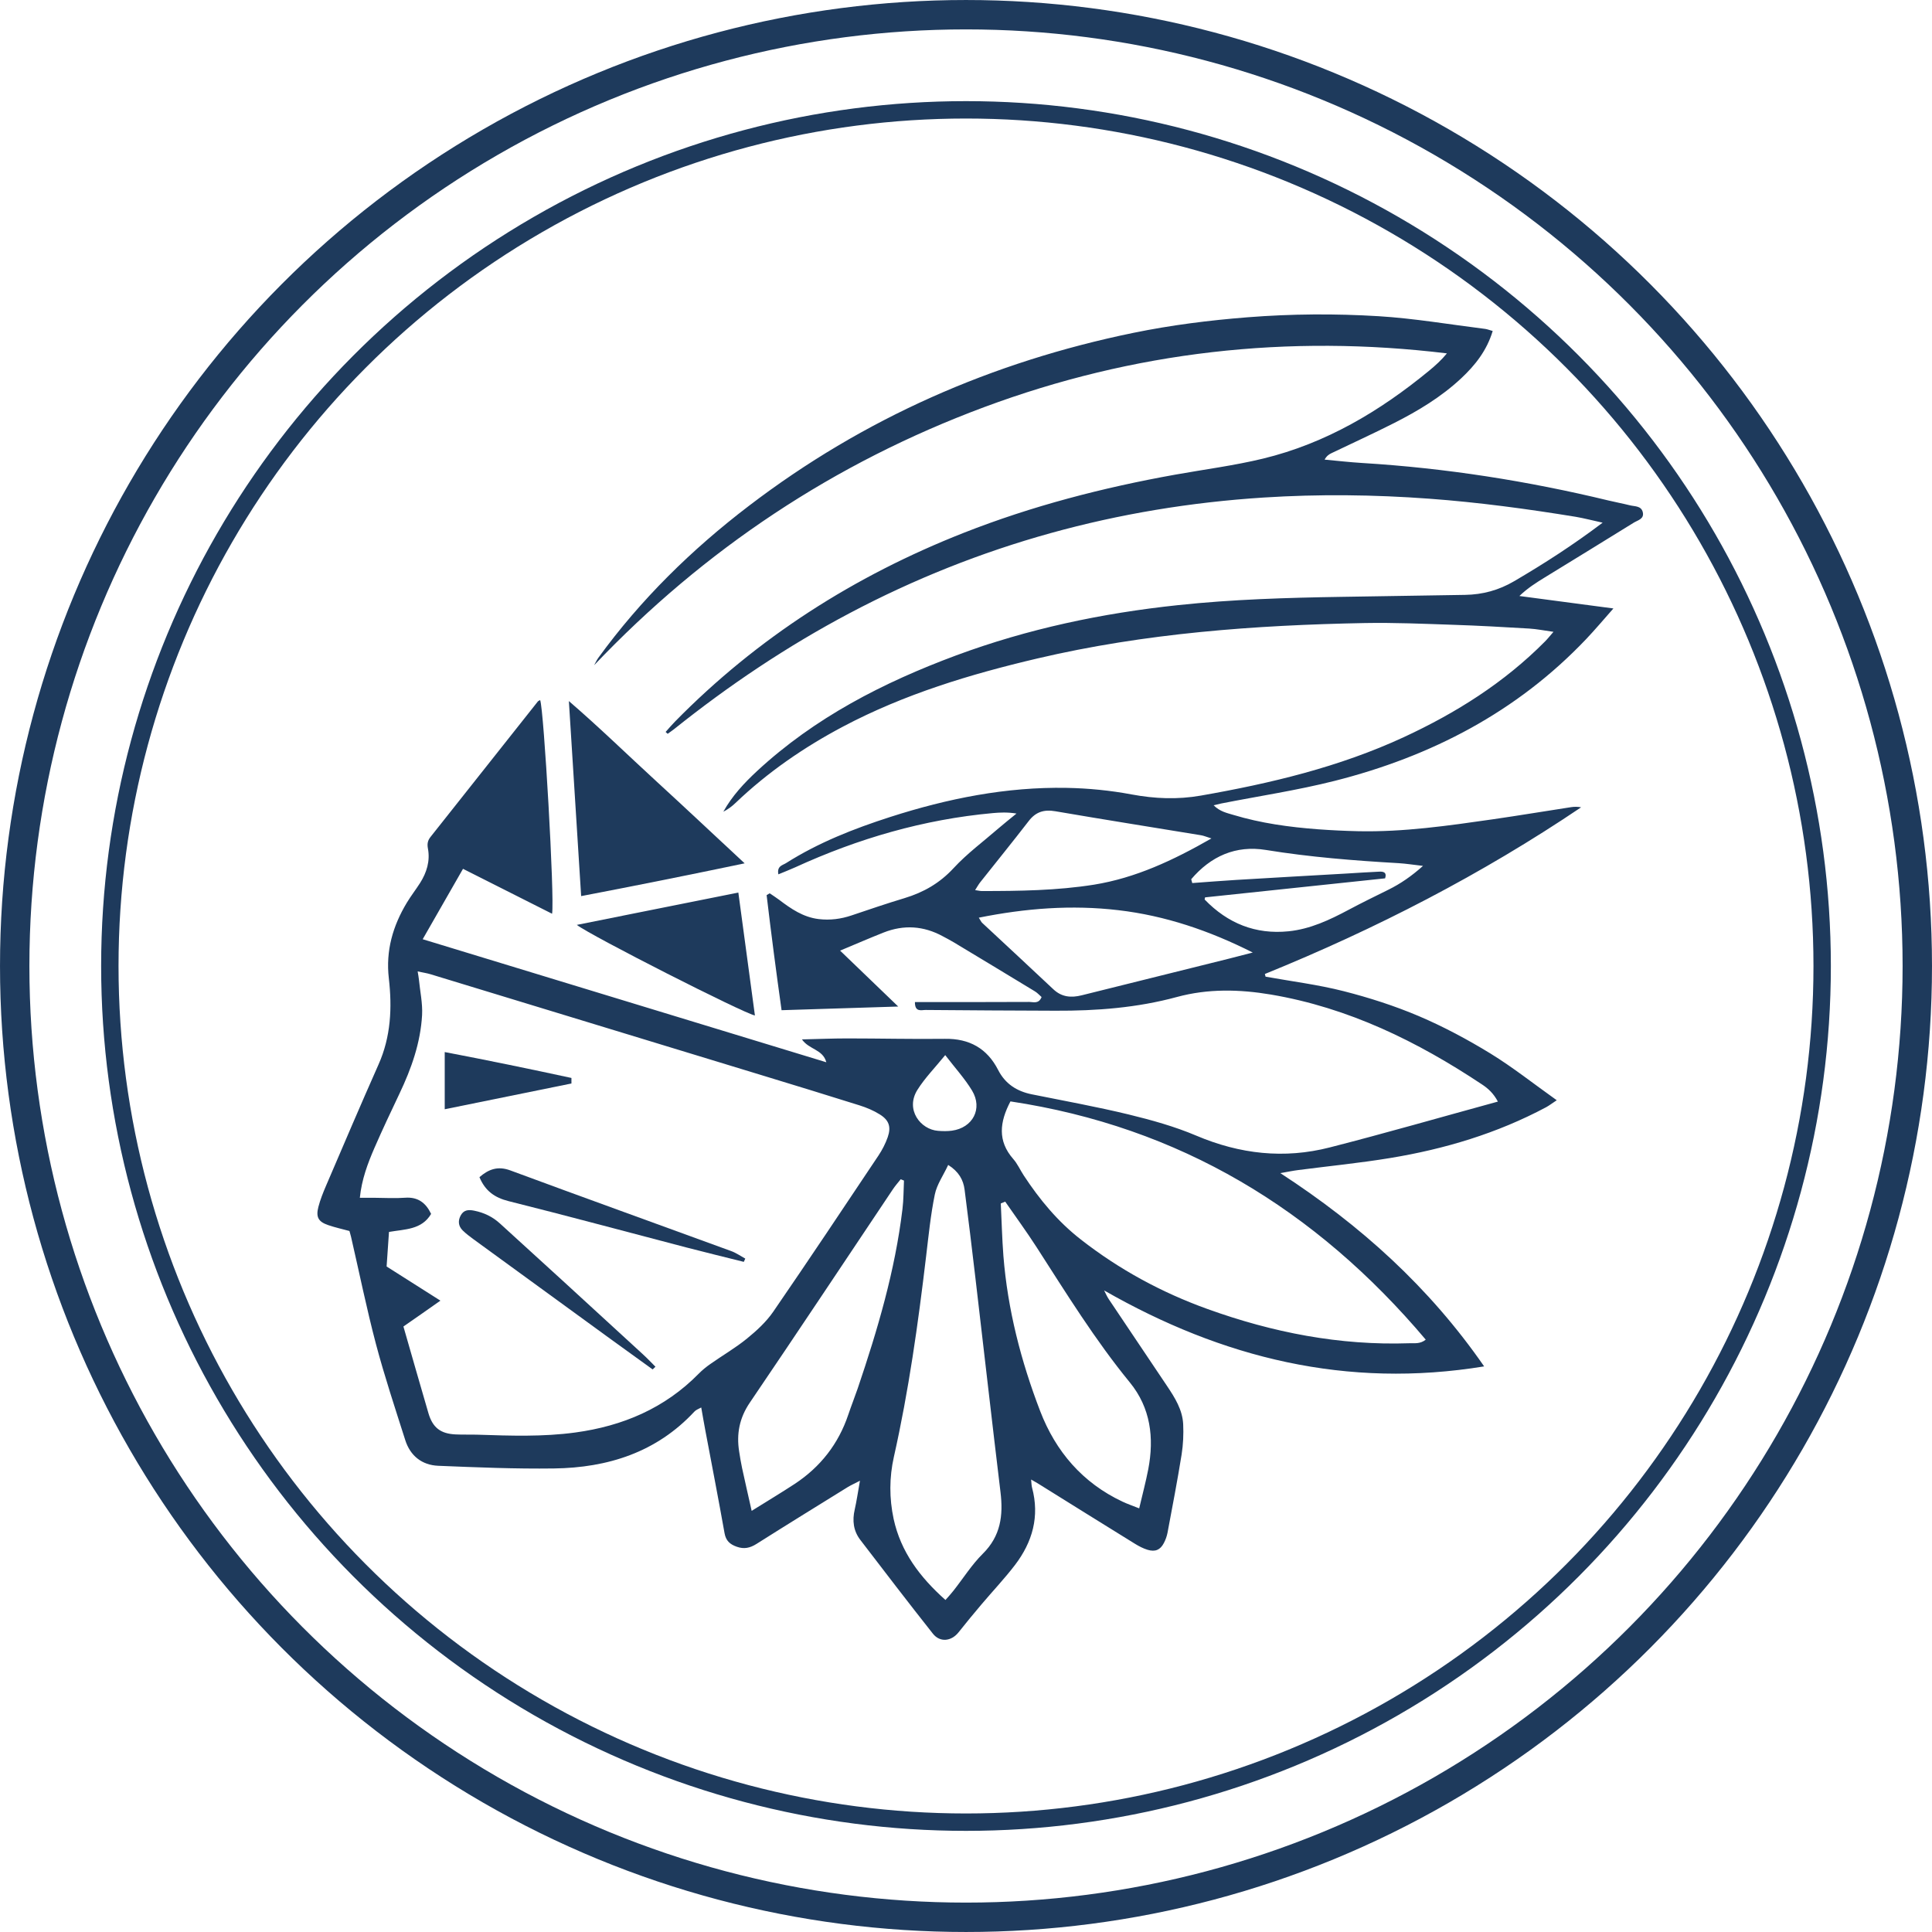<?xml version="1.0" encoding="UTF-8" standalone="no"?>
<!-- Created with Inkscape (http://www.inkscape.org/) -->

<svg
   width="100mm"
   height="100mm"
   viewBox="0 0 100 100"
   version="1.1"
   id="svg1"
   inkscape:version="1.3.2 (091e20e, 2023-11-25, custom)"
   sodipodi:docname="mince-test1.svg"
   xmlns:inkscape="http://www.inkscape.org/namespaces/inkscape"
   xmlns:sodipodi="http://sodipodi.sourceforge.net/DTD/sodipodi-0.dtd"
   xmlns="http://www.w3.org/2000/svg"
   xmlns:svg="http://www.w3.org/2000/svg">
  <sodipodi:namedview
     id="namedview1"
     pagecolor="#505050"
     bordercolor="#eeeeee"
     borderopacity="1"
     inkscape:showpageshadow="0"
     inkscape:pageopacity="0"
     inkscape:pagecheckerboard="0"
     inkscape:deskcolor="#505050"
     inkscape:document-units="mm"
     inkscape:zoom="2.0899411"
     inkscape:cx="261.49063"
     inkscape:cy="174.88531"
     inkscape:window-width="2560"
     inkscape:window-height="1369"
     inkscape:window-x="-8"
     inkscape:window-y="-8"
     inkscape:window-maximized="1"
     inkscape:current-layer="layer1" />
  <defs
     id="defs1" />
  <g
     inkscape:label="Vrstva 1"
     inkscape:groupmode="layer"
     id="layer1">
    <ellipse
       style="fill:#ffffff;fill-opacity:0;stroke:#1e3a5c;stroke-width:1.521;stroke-dasharray:none;stroke-opacity:1"
       id="pozadi"
       cx="50"
       cy="50"
       rx="49.239"
       ry="49.239" />
    <circle
       style="fill:#ffffff;fill-opacity:0;stroke:#1e3a5c;stroke-width:0.9;stroke-dasharray:none;stroke-opacity:1"
       id="pozadi-1"
       cx="50"
       cy="50"
       r="44.315" />
    <g
       id="g1254"
       transform="matrix(0.055,0,0,0.055,-31.445,-14.958)"
       inkscape:label="shaman">
      <path
         class="st3"
         d="m 1542.09,1664.31 c 0.38,3.5 0.33,5.64 0.88,7.61 7.28,27.1 0.44,51.19 -16.04,72.82 -9.8,12.81 -20.97,24.58 -31.43,36.96 -7.34,8.65 -14.56,17.41 -21.63,26.34 -6.79,8.6 -17.52,9.86 -24.25,1.31 -23.05,-29.13 -45.61,-58.64 -68.22,-88.15 -6.57,-8.54 -7.72,-18.23 -5.31,-28.63 1.81,-7.99 2.96,-16.15 4.93,-27.1 -5.37,2.79 -8.65,4.22 -11.66,6.08 -28.63,17.74 -57.32,35.42 -85.8,53.44 -6.02,3.78 -11.66,5.04 -18.51,2.57 -6.3,-2.24 -10.13,-5.48 -11.44,-12.65 -5.75,-32.25 -11.99,-64.44 -18.07,-96.64 -1.31,-6.84 -2.46,-13.74 -3.89,-21.74 -2.41,1.37 -4.87,2.14 -6.35,3.78 -35.75,38.49 -81.63,52.94 -132.33,53.6 -36.25,0.49 -72.6,-1.04 -108.85,-2.52 -15.33,-0.66 -26.34,-9.36 -31.04,-24.25 -9.53,-30 -19.49,-59.9 -27.54,-90.28 -8.81,-33.34 -15.66,-67.18 -23.43,-100.85 -0.38,-1.7 -0.93,-3.34 -1.53,-5.58 -6.68,-1.81 -13.47,-3.29 -19.98,-5.53 -9.31,-3.18 -11.72,-7.5 -9.25,-17.14 1.75,-6.73 4.38,-13.3 7.12,-19.71 16.37,-38.16 32.63,-76.38 49.49,-114.32 11.66,-26.17 12.87,-53.44 9.69,-81.09 -3.01,-26.01 3.78,-49.28 16.92,-71.12 3.83,-6.35 8.43,-12.26 12.43,-18.51 6.3,-9.91 9.64,-20.75 7.45,-32.47 -0.82,-4.33 -0.27,-7.5 2.35,-10.84 33.73,-42.49 67.34,-85.08 101.07,-127.57 0.49,-0.6 1.42,-0.88 2.19,-1.31 3.45,8.21 13.74,186.76 11.22,201.05 -27.87,-14.07 -55.35,-27.92 -83.82,-42.27 -12.7,22.12 -24.8,43.25 -37.94,66.25 127.41,38.82 253.66,77.31 379.86,115.8 -3.29,-12.32 -16.26,-11.83 -22.94,-21.52 15.06,-0.33 28.85,-0.93 42.65,-0.93 30.66,0 61.27,0.77 91.93,0.38 22.94,-0.33 39.64,8.98 50.04,29.29 6.73,13.14 17.58,20.09 31.7,22.94 30.39,6.13 60.94,11.66 91.05,18.94 21.57,5.26 43.31,11.28 63.68,19.93 41.01,17.41 82.78,22.12 125.65,11.11 52.4,-13.41 104.46,-28.42 158.23,-43.14 -4.16,-7.83 -9.2,-12.32 -14.78,-16.04 -60.99,-40.57 -125.76,-72.33 -198.86,-84.7 -29.68,-4.98 -59.19,-5.64 -88.42,2.3 -37.45,10.18 -75.67,13.09 -114.27,12.92 -40.73,-0.16 -81.41,-0.33 -122.15,-0.71 -3.94,-0.05 -10.24,2.46 -10.13,-7.45 4.93,0 9.58,0 14.24,0 31.1,0 62.2,0.05 93.24,-0.11 3.89,0 9.03,2.19 11.72,-4.6 -1.97,-1.7 -3.89,-3.94 -6.3,-5.37 -25.4,-15.44 -50.86,-30.82 -76.38,-46.16 -3.39,-2.03 -6.9,-3.83 -10.35,-5.69 -18.01,-9.8 -36.57,-11.01 -55.63,-3.5 -12.98,5.15 -25.79,10.68 -40.95,17.03 18.56,17.85 35.92,34.55 54.7,52.62 -37.78,1.2 -73.26,2.3 -109.78,3.45 -5.09,-36.25 -9.8,-72.22 -14.07,-108.3 0.99,-0.55 1.92,-1.15 2.9,-1.7 2.96,2.03 6.02,3.94 8.92,6.13 11.22,8.49 22.61,16.37 37.23,18.12 10.68,1.26 20.81,-0.05 30.88,-3.45 16.53,-5.58 33.07,-11.22 49.82,-16.26 17.96,-5.42 33.18,-14.13 46.21,-28.25 12.7,-13.74 27.98,-25.02 42.16,-37.34 4.93,-4.27 10.07,-8.32 17.03,-14.02 -8.81,-1.42 -15.55,-0.99 -22.12,-0.44 -65.1,5.91 -126.91,23.93 -186.21,51.08 -4.98,2.24 -10.07,4.22 -15.77,6.57 -1.53,-7.94 4.11,-8.54 7.23,-10.57 30.5,-19.33 63.84,-32.41 98.06,-43.42 54.04,-17.36 109.17,-28.42 166.06,-27.38 20.42,0.38 41.06,2.41 61.16,6.19 21.85,4.05 43.09,4.93 65.04,1.09 65.65,-11.5 130.14,-26.83 190.97,-54.97 49.17,-22.78 94.56,-51.3 132.94,-90.07 2.41,-2.41 4.49,-5.09 7.99,-9.09 -8.6,-1.2 -15.66,-2.63 -22.78,-3.07 -23.98,-1.42 -48.02,-2.79 -72,-3.56 -27.54,-0.93 -55.13,-2.14 -82.67,-1.64 -103.7,1.97 -206.85,9.53 -308.25,33.34 -63.18,14.84 -125,33.51 -182.7,64 -36.96,19.55 -71.07,43.03 -101.34,71.94 -3.39,3.23 -7.12,6.08 -11.5,8.27 8.27,-14.84 19.6,-26.99 31.87,-38.38 54.26,-50.21 118.54,-83.17 187.14,-108.68 67.62,-25.08 137.53,-39.8 209.09,-47.36 50.92,-5.42 102,-6.95 153.19,-7.77 38.93,-0.6 77.86,-1.2 116.78,-1.86 16.48,-0.27 31.7,-4.38 46.16,-12.87 27.92,-16.37 55.08,-33.78 83.28,-55.08 -10.02,-2.19 -17.63,-4.22 -25.35,-5.53 -45.72,-7.45 -91.49,-13.63 -137.75,-17.03 -52.01,-3.83 -104.03,-4.43 -155.93,-1.1 -137.48,8.81 -267.73,44.35 -389.77,108.9 -58.58,30.99 -113.39,67.73 -165.13,109.12 -1.92,1.53 -4,2.85 -5.97,4.33 -0.66,-0.6 -1.31,-1.15 -1.92,-1.75 2.96,-3.29 5.8,-6.68 8.87,-9.8 77.53,-78.95 168.74,-137.04 271.46,-177.5 64.5,-25.4 131.29,-42.65 199.4,-54.86 27.48,-4.93 55.35,-8.49 82.46,-15.06 58.97,-14.29 109.89,-44.51 156.37,-82.78 5.91,-4.87 11.55,-9.96 16.7,-16.26 -149.58,-18.12 -294.62,-1.81 -435.49,50.59 -141.04,52.51 -263.08,133.59 -367.05,242.88 1.31,-2.3 2.41,-4.82 3.94,-6.95 39.91,-54.97 87.93,-102 141.75,-143.06 107.91,-82.4 229.08,-135.51 361.8,-162.78 35.48,-7.28 71.45,-11.83 107.7,-14.67 41.12,-3.23 82.24,-3.5 123.24,-0.99 33.51,2.08 66.74,7.77 100.08,11.94 2.03,0.27 4,1.1 7.12,1.97 -5.53,18.4 -16.53,32.25 -29.62,44.51 -18.67,17.47 -40.46,30.61 -63.13,42.1 -19.49,9.91 -39.37,18.94 -59.08,28.42 -2.24,1.09 -4.38,2.46 -6.35,6.02 11.83,1.1 23.65,2.46 35.48,3.18 78.24,4.76 155.38,16.86 231.54,35.26 6.79,1.64 13.69,2.9 20.48,4.6 4.43,1.09 10.35,0.38 11.88,6.24 1.7,6.57 -4.65,7.72 -8.38,10.02 -27.87,17.36 -55.9,34.38 -83.82,51.58 -8.1,4.98 -16.15,10.02 -23.87,17.47 28.63,3.78 57.27,7.56 88.48,11.72 -9.53,10.79 -17.3,20.04 -25.62,28.8 -65.26,68.71 -145.97,110.49 -236.8,133.48 -35.1,8.87 -71.01,14.24 -106.55,21.24 -1.92,0.38 -3.83,0.88 -7.28,1.7 5.97,5.97 12.48,7.23 18.45,9.03 26.06,7.88 52.89,11.55 79.94,13.58 12.65,0.93 25.29,1.53 37.94,1.81 42.54,0.88 84.54,-5.2 126.48,-11.22 24.64,-3.56 49.17,-7.67 73.75,-11.44 2.96,-0.44 6.02,-0.44 9.31,0.16 -93.51,63.07 -193.16,114.43 -297.63,156.86 0.22,0.82 0.44,1.7 0.66,2.52 24.53,4.43 49.33,7.5 73.42,13.63 24.04,6.13 47.96,13.8 70.79,23.49 23.27,9.91 45.77,21.96 67.34,35.15 21.13,12.98 40.68,28.53 62.47,44.02 -4.65,3.07 -7.23,5.09 -10.07,6.62 -45.99,24.53 -95.32,39.31 -146.51,47.74 -28.85,4.76 -57.98,7.61 -87,11.39 -4.71,0.6 -9.36,1.59 -16.53,2.85 75.61,49.17 140.11,107.26 191.79,181.88 -129.21,21.13 -246.33,-7.77 -357.63,-71.5 1.48,2.79 2.68,5.75 4.43,8.32 18.23,27.27 36.63,54.48 54.86,81.74 7.34,10.95 14.45,22.28 15.11,35.86 0.44,9.47 0,19.16 -1.48,28.53 -3.94,24.58 -8.65,49.06 -13.25,73.53 -0.66,3.39 -1.86,6.79 -3.5,9.86 -3.39,6.41 -8.1,8.43 -15.33,6.24 -4.11,-1.26 -8.05,-3.34 -11.72,-5.58 -30.17,-18.62 -60.23,-37.39 -90.28,-56.12 -1.95,-1.25 -4.19,-2.46 -7.58,-4.43 z M 951.38,1520.32 c 8.05,27.98 15.71,54.81 23.54,81.58 4,13.63 11.44,19.33 25.57,19.98 7.01,0.33 14.02,0.05 21.02,0.27 30.61,0.99 61.16,2.08 91.65,-2.08 44.62,-6.08 84.15,-22.78 116.13,-55.35 3.34,-3.39 7.12,-6.46 11.06,-9.2 11.44,-8.05 23.65,-15.11 34.44,-23.93 9.03,-7.34 18.01,-15.6 24.58,-25.13 33.45,-48.67 66.19,-97.79 98.99,-146.9 3.61,-5.42 6.68,-11.33 8.81,-17.47 3.34,-9.69 1.2,-15.99 -7.56,-21.41 -5.86,-3.67 -12.43,-6.41 -19.05,-8.49 -30.39,-9.58 -60.94,-18.89 -91.43,-28.2 -104.03,-31.76 -208.11,-63.46 -312.14,-95.16 -3.56,-1.09 -7.28,-1.59 -12.21,-2.68 0.55,3.34 0.93,5.37 1.15,7.39 1.09,11.22 3.61,22.61 3.01,33.73 -1.48,26.06 -10.07,50.37 -21.24,73.8 -8.05,16.97 -16.1,33.95 -23.6,51.19 -6.35,14.67 -11.99,29.68 -13.74,46.92 5.2,0 9.47,0 13.8,0 9.64,0.05 19.27,0.66 28.8,-0.05 12.21,-0.88 19.6,4.93 24.47,15.22 -8.87,15.06 -24.75,14.34 -39.64,16.97 -0.77,11.28 -1.53,22.01 -2.24,32.52 16.97,10.79 33.01,20.97 50.64,32.14 -12.2,8.62 -22.88,16.07 -34.81,24.34 z m 571.27,-211.84 c -10.18,19.38 -12.32,37.18 2.63,54.2 4,4.54 6.52,10.35 9.86,15.44 14.95,22.78 32.08,43.47 53.82,60.39 36.19,28.25 75.99,49.82 119.03,65.32 61.32,22.12 124.39,34.49 189.93,32.25 4.98,-0.16 10.29,0.88 15.55,-3.39 -103.54,-122.64 -231.82,-200.23 -390.82,-224.21 z m -61.16,469.22 c 3.07,-3.5 5.42,-6.02 7.5,-8.71 9.2,-11.66 17.25,-24.53 27.7,-34.88 16.81,-16.64 19.27,-36.03 16.59,-57.93 -8.1,-67.12 -15.71,-134.3 -23.6,-201.48 -3.23,-27.7 -6.62,-55.41 -10.18,-83.11 -1.2,-9.25 -5.42,-16.97 -15.44,-23.32 -4.6,9.91 -10.68,18.45 -12.59,27.81 -3.94,19.16 -5.86,38.82 -8.21,58.31 -7.5,63.29 -16.32,126.37 -30.33,188.67 -4.33,19.27 -4.38,38.87 -0.22,58.36 6.73,30.89 24.53,54.65 48.78,76.28 z M 1422.45,1383 c -1.04,-0.44 -2.03,-0.82 -3.07,-1.26 -2.52,3.18 -5.26,6.24 -7.5,9.64 -44.79,66.91 -89.3,133.98 -134.52,200.61 -9.8,14.45 -12.65,29.4 -10.02,45.99 0.82,5.2 1.64,10.35 2.74,15.49 2.79,12.98 5.8,25.9 9.03,40.35 14.73,-9.2 27.81,-17.03 40.57,-25.4 24.15,-15.93 41.12,-37.61 50.37,-65.15 2.79,-8.27 6.02,-16.43 8.87,-24.69 18.67,-55.08 35.15,-110.76 42.1,-168.74 1.11,-8.94 1,-17.92 1.43,-26.84 z m 95.27,19.82 c -1.37,0.55 -2.79,1.09 -4.16,1.7 0.82,16.48 1.2,32.96 2.46,49.39 4,50.43 16.53,98.99 34.6,146.02 14.62,38 39.86,67.51 77.42,85.19 4.6,2.19 9.47,3.83 15.77,6.35 3.12,-13.3 6.24,-24.97 8.54,-36.85 5.64,-29.57 2.24,-57.71 -17.36,-81.69 -32.8,-40.08 -59.84,-83.93 -87.77,-127.3 -9.41,-14.61 -19.64,-28.57 -29.5,-42.81 z m 232.97,-234.44 c -40.79,-20.59 -82.35,-34.71 -126.53,-39.86 -43.91,-5.15 -87.22,-1.81 -131.29,7.06 1.7,2.68 2.24,3.94 3.12,4.82 22.34,20.86 44.79,41.56 67.02,62.53 7.94,7.5 16.86,8.16 26.72,5.69 46.16,-11.5 92.26,-22.94 138.41,-34.44 7.6,-1.92 15.05,-3.89 22.55,-5.8 z m -38.88,-107.37 c -4.93,-1.53 -7.34,-2.63 -9.86,-3.01 -45.66,-7.5 -91.32,-14.73 -136.93,-22.56 -10.68,-1.86 -18.51,0.49 -25.19,9.2 -14.95,19.38 -30.39,38.38 -45.61,57.6 -1.53,1.92 -2.68,4.05 -4.82,7.39 3.12,0.44 4.65,0.88 6.24,0.88 35.42,0 70.79,-0.44 105.83,-6.02 39,-6.36 74.04,-22.73 110.34,-43.48 z m -19.05,38.38 c 0.33,1.2 0.66,2.41 0.99,3.61 13.8,-0.99 27.59,-2.14 41.39,-2.96 34.44,-2.08 68.88,-4 103.26,-5.97 10.46,-0.6 20.86,-1.37 31.32,-1.81 3.61,-0.16 7.39,0.33 5.53,6.3 -56.5,5.97 -113.12,11.94 -169.45,17.9 -0.22,1.31 -0.49,1.92 -0.33,2.08 21.63,22.39 47.85,33.01 78.95,29.84 20.37,-2.08 38.6,-10.68 56.45,-20.2 12.32,-6.57 24.86,-12.7 37.4,-18.89 11.55,-5.69 21.96,-12.92 32.63,-22.45 -9.03,-1.04 -15.93,-2.14 -22.89,-2.57 -41.83,-2.41 -83.5,-5.69 -124.94,-12.43 -28.42,-4.64 -51.91,5.92 -70.31,27.55 z m -231.49,165.51 c -9.58,11.83 -19.11,21.46 -26.12,32.63 -11.72,18.56 2.79,37.4 19.38,38.65 4.33,0.33 8.76,0.44 13.03,-0.16 19.66,-2.68 29.18,-20.7 19,-37.67 -6.84,-11.33 -15.98,-21.29 -25.29,-33.45 z"
         id="path1249"
         style="fill:#1e3a5c;fill-opacity:1" />
      <path
         class="st3"
         d="m 1118.64,1115.27 c -3.89,-61.98 -7.61,-121.11 -11.55,-183.53 29.73,25.68 55.74,51.14 82.51,75.67 26.99,24.75 53.71,49.88 82.89,77.03 -52.61,11.01 -102.49,21.03 -153.85,30.83 z"
         id="path1250"
         style="fill:#1e3a5c;fill-opacity:1" />
      <path
         class="st3"
         d="m 1114.53,1142.37 c 51.3,-10.29 100.85,-20.2 152.04,-30.44 5.26,39.04 10.4,77.2 15.6,115.69 -10.34,-1.87 -153.78,-74.74 -167.64,-85.25 z"
         id="path1251"
         style="fill:#1e3a5c;fill-opacity:1" />
      <path
         class="st3"
         d="m 1271.72,1459.49 c -18.12,-4.54 -36.25,-8.92 -54.31,-13.63 -55.68,-14.51 -111.31,-29.57 -167.1,-43.53 -13.09,-3.29 -21.96,-9.58 -27.38,-22.56 8.54,-7.34 17.14,-10.79 29.18,-6.3 69.15,25.62 138.52,50.54 207.78,75.89 4.65,1.7 8.81,4.65 13.2,7.06 -0.43,1.04 -0.87,2.08 -1.37,3.07 z"
         id="path1252"
         style="fill:#1e3a5c;fill-opacity:1" />
      <path
         class="st3"
         d="m 1185.93,1560.72 c -13.41,-9.69 -26.83,-19.38 -40.24,-29.07 -42.82,-31.15 -85.63,-62.25 -128.39,-93.46 -3.5,-2.57 -7.06,-5.26 -10.13,-8.27 -4.27,-4.22 -4.6,-9.36 -1.7,-14.45 2.85,-4.87 7.06,-5.26 12.48,-4.16 9.31,1.86 17.36,5.75 24.31,12.1 19.71,17.96 39.42,35.92 59.13,53.93 25.19,23.05 50.32,46.1 75.45,69.21 4.05,3.72 7.83,7.72 11.72,11.61 -0.93,0.86 -1.75,1.69 -2.63,2.56 z"
         id="path1253"
         style="fill:#1e3a5c;fill-opacity:1" />
      <path
         class="st3"
         d="m 1109.5,1291.62 c -39.37,7.99 -78.73,15.99 -119.25,24.25 0,-18.51 0,-35.31 0,-53.82 40.24,7.67 79.77,15.82 119.25,24.36 0,1.76 0,3.51 0,5.21 z"
         id="path1254"
         style="fill:#1e3a5c;fill-opacity:1" />
    </g>
  </g>
</svg>
